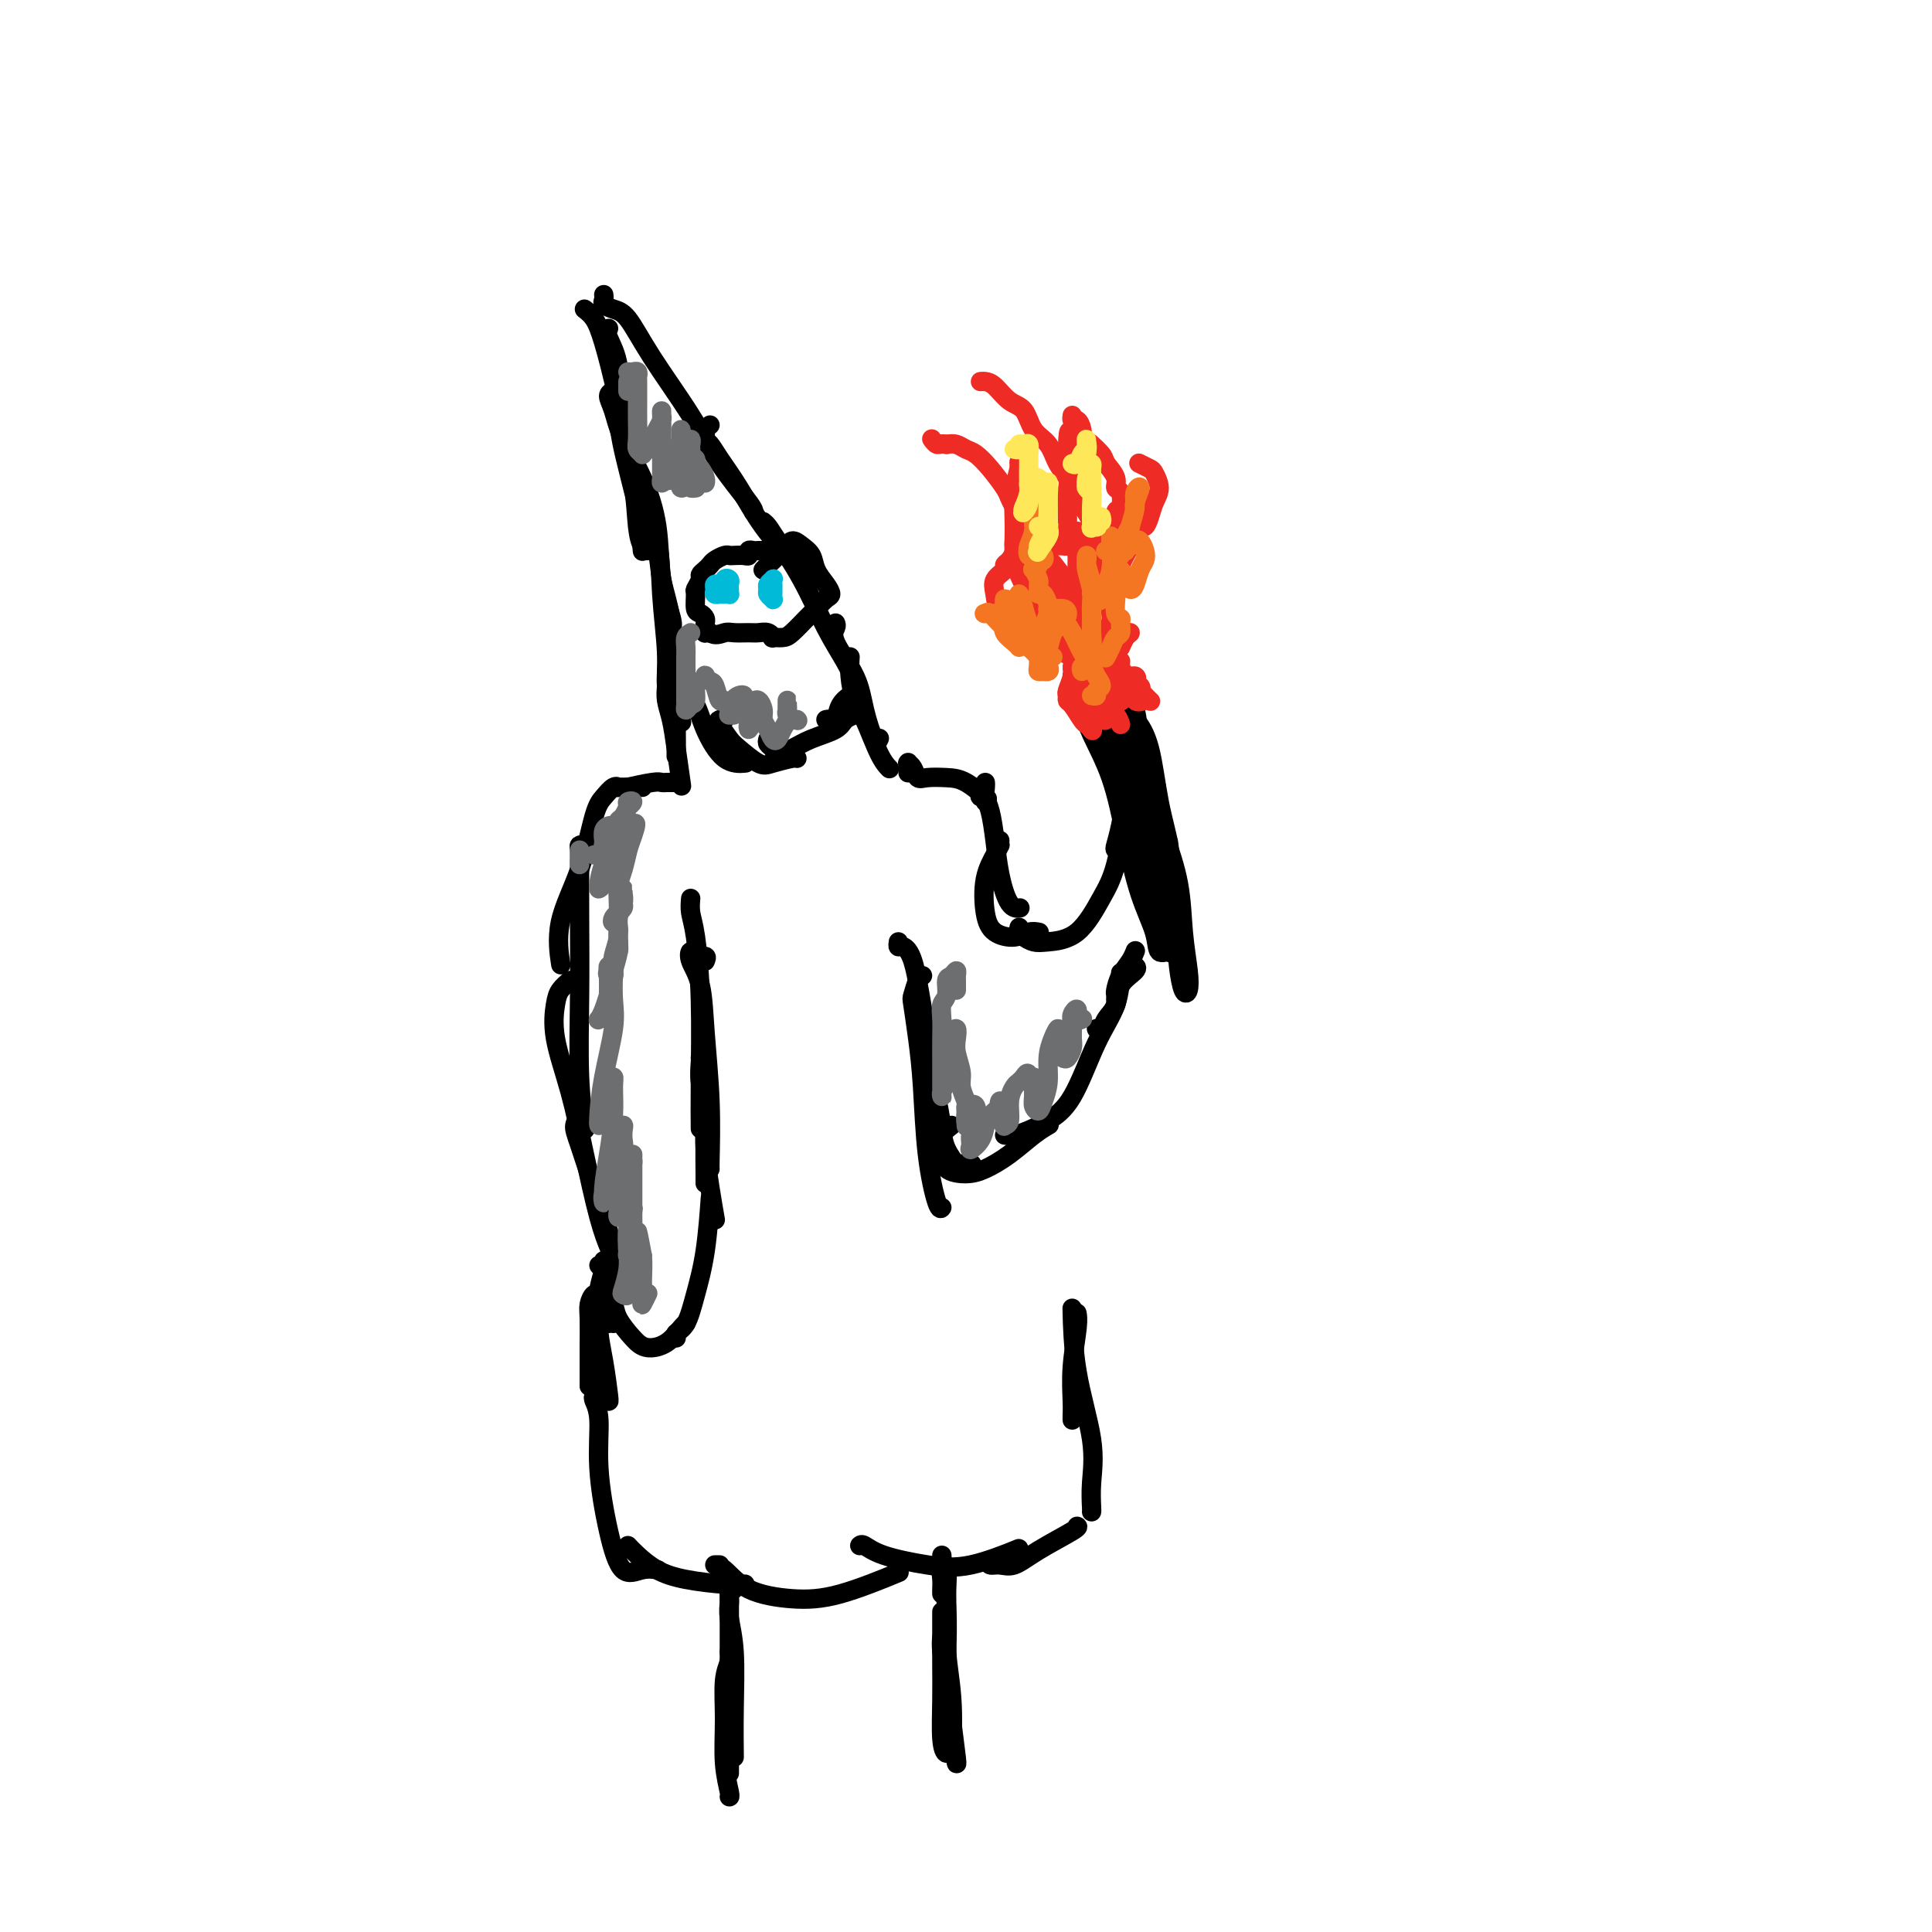 <svg viewBox='0 0 400 400' version='1.1' xmlns='http://www.w3.org/2000/svg' xmlns:xlink='http://www.w3.org/1999/xlink'><g fill='none' stroke='#000000' stroke-width='4' stroke-linecap='round' stroke-linejoin='round'><path d='M126,68c-0.238,0.397 -0.477,0.794 0,2c0.477,1.206 1.669,3.221 2,6c0.331,2.779 -0.200,6.322 0,10c0.200,3.678 1.131,7.490 2,11c0.869,3.510 1.677,6.717 2,8c0.323,1.283 0.162,0.641 0,0'/><path d='M121,64c0.687,0.533 1.374,1.065 2,2c0.626,0.935 1.190,2.271 2,5c0.810,2.729 1.867,6.850 3,12c1.133,5.150 2.342,11.327 3,16c0.658,4.673 0.764,7.840 1,10c0.236,2.160 0.602,3.312 1,4c0.398,0.688 0.828,0.911 1,1c0.172,0.089 0.086,0.045 0,0'/><path d='M128,81c0.077,0.016 0.154,0.031 0,0c-0.154,-0.031 -0.541,-0.109 -1,0c-0.459,0.109 -0.992,0.404 -1,1c-0.008,0.596 0.507,1.493 1,3c0.493,1.507 0.963,3.626 2,6c1.037,2.374 2.642,5.004 4,8c1.358,2.996 2.469,6.358 3,10c0.531,3.642 0.483,7.564 1,11c0.517,3.436 1.601,6.387 2,8c0.399,1.613 0.114,1.890 0,2c-0.114,0.110 -0.057,0.055 0,0'/><path d='M133,100c0.085,0.115 0.170,0.230 0,1c-0.170,0.770 -0.597,2.194 0,4c0.597,1.806 2.216,3.994 3,7c0.784,3.006 0.732,6.830 1,11c0.268,4.170 0.856,8.686 1,12c0.144,3.314 -0.157,5.424 0,7c0.157,1.576 0.773,2.617 1,3c0.227,0.383 0.065,0.110 0,0c-0.065,-0.110 -0.032,-0.055 0,0'/><path d='M133,114c0.015,0.115 0.030,0.229 0,0c-0.030,-0.229 -0.106,-0.803 0,-1c0.106,-0.197 0.395,-0.018 1,0c0.605,0.018 1.525,-0.124 2,1c0.475,1.124 0.506,3.514 1,6c0.494,2.486 1.452,5.068 2,9c0.548,3.932 0.686,9.212 1,13c0.314,3.788 0.804,6.082 1,7c0.196,0.918 0.098,0.459 0,0'/><path d='M125,61c0.043,0.335 0.086,0.670 0,1c-0.086,0.330 -0.303,0.654 0,1c0.303,0.346 1.124,0.714 2,1c0.876,0.286 1.808,0.490 3,2c1.192,1.510 2.645,4.328 5,8c2.355,3.672 5.612,8.199 8,12c2.388,3.801 3.908,6.874 6,10c2.092,3.126 4.755,6.303 6,8c1.245,1.697 1.070,1.913 1,2c-0.070,0.087 -0.035,0.043 0,0'/><path d='M147,88c-0.428,0.336 -0.856,0.671 -1,1c-0.144,0.329 -0.003,0.651 0,1c0.003,0.349 -0.133,0.727 0,1c0.133,0.273 0.535,0.443 1,1c0.465,0.557 0.994,1.502 2,3c1.006,1.498 2.491,3.551 4,6c1.509,2.449 3.044,5.296 5,8c1.956,2.704 4.334,5.267 6,7c1.666,1.733 2.619,2.638 3,3c0.381,0.362 0.191,0.181 0,0'/><path d='M158,108c0.315,0.257 0.630,0.515 1,1c0.370,0.485 0.797,1.199 2,3c1.203,1.801 3.184,4.690 5,8c1.816,3.310 3.466,7.042 5,10c1.534,2.958 2.951,5.143 4,7c1.049,1.857 1.728,3.388 2,4c0.272,0.612 0.136,0.306 0,0'/><path d='M173,129c0.109,0.251 0.218,0.503 0,1c-0.218,0.497 -0.762,1.240 0,3c0.762,1.760 2.831,4.538 4,7c1.169,2.462 1.437,4.608 2,7c0.563,2.392 1.421,5.029 2,6c0.579,0.971 0.880,0.278 1,0c0.120,-0.278 0.060,-0.139 0,0'/><path d='M176,136c-0.073,1.195 -0.145,2.391 0,4c0.145,1.609 0.509,3.633 1,5c0.491,1.367 1.111,2.078 2,4c0.889,1.922 2.047,5.056 3,7c0.953,1.944 1.701,2.698 2,3c0.299,0.302 0.150,0.151 0,0'/><path d='M138,139c0.002,0.465 0.003,0.930 0,1c-0.003,0.070 -0.012,-0.257 0,0c0.012,0.257 0.045,1.096 0,2c-0.045,0.904 -0.170,1.872 0,3c0.170,1.128 0.633,2.416 1,4c0.367,1.584 0.637,3.465 1,6c0.363,2.535 0.818,5.724 1,7c0.182,1.276 0.091,0.638 0,0'/><path d='M141,145c-0.423,1.077 -0.845,2.155 -1,3c-0.155,0.845 -0.042,1.458 0,3c0.042,1.542 0.012,4.012 0,5c-0.012,0.988 -0.006,0.494 0,0'/><path d='M159,115c-0.137,-0.423 -0.274,-0.845 0,-1c0.274,-0.155 0.961,-0.041 1,0c0.039,0.041 -0.568,0.010 -1,0c-0.432,-0.010 -0.690,0.001 -1,0c-0.310,-0.001 -0.674,-0.014 -1,0c-0.326,0.014 -0.616,0.056 -1,0c-0.384,-0.056 -0.863,-0.211 -1,0c-0.137,0.211 0.066,0.788 0,1c-0.066,0.212 -0.403,0.060 -1,0c-0.597,-0.060 -1.455,-0.027 -2,0c-0.545,0.027 -0.776,0.049 -1,0c-0.224,-0.049 -0.442,-0.167 -1,0c-0.558,0.167 -1.455,0.621 -2,1c-0.545,0.379 -0.738,0.683 -1,1c-0.262,0.317 -0.592,0.646 -1,1c-0.408,0.354 -0.895,0.732 -1,1c-0.105,0.268 0.171,0.425 0,1c-0.171,0.575 -0.788,1.569 -1,2c-0.212,0.431 -0.018,0.301 0,1c0.018,0.699 -0.139,2.229 0,3c0.139,0.771 0.573,0.785 1,1c0.427,0.215 0.846,0.632 1,1c0.154,0.368 0.044,0.687 0,1c-0.044,0.313 -0.022,0.620 0,1c0.022,0.380 0.044,0.833 0,1c-0.044,0.167 -0.156,0.048 0,0c0.156,-0.048 0.578,-0.024 1,0'/><path d='M147,131c1.064,0.773 2.225,0.206 3,0c0.775,-0.206 1.164,-0.051 2,0c0.836,0.051 2.117,-0.000 3,0c0.883,0.000 1.367,0.053 2,0c0.633,-0.053 1.414,-0.211 2,0c0.586,0.211 0.976,0.793 1,1c0.024,0.207 -0.317,0.039 0,0c0.317,-0.039 1.293,0.049 2,0c0.707,-0.049 1.146,-0.236 2,-1c0.854,-0.764 2.122,-2.105 3,-3c0.878,-0.895 1.367,-1.345 2,-2c0.633,-0.655 1.411,-1.516 2,-2c0.589,-0.484 0.989,-0.591 1,-1c0.011,-0.409 -0.367,-1.120 -1,-2c-0.633,-0.880 -1.519,-1.930 -2,-3c-0.481,-1.070 -0.556,-2.161 -1,-3c-0.444,-0.839 -1.257,-1.426 -2,-2c-0.743,-0.574 -1.414,-1.134 -2,-1c-0.586,0.134 -1.085,0.964 -2,2c-0.915,1.036 -2.246,2.279 -3,3c-0.754,0.721 -0.930,0.920 -1,1c-0.070,0.080 -0.035,0.040 0,0'/><path d='M140,162c-0.334,0.002 -0.668,0.004 -1,0c-0.332,-0.004 -0.661,-0.015 -1,0c-0.339,0.015 -0.689,0.056 -1,0c-0.311,-0.056 -0.584,-0.207 -2,0c-1.416,0.207 -3.976,0.774 -5,1c-1.024,0.226 -0.512,0.113 0,0'/><path d='M133,163c-0.323,0.000 -0.646,0.000 -1,0c-0.354,-0.000 -0.738,-0.002 -1,0c-0.262,0.002 -0.402,0.006 -1,0c-0.598,-0.006 -1.654,-0.023 -2,0c-0.346,0.023 0.019,0.088 0,0c-0.019,-0.088 -0.423,-0.327 -1,0c-0.577,0.327 -1.328,1.220 -2,2c-0.672,0.780 -1.266,1.447 -2,4c-0.734,2.553 -1.609,6.994 -3,11c-1.391,4.006 -3.298,7.579 -4,11c-0.702,3.421 -0.201,6.692 0,8c0.201,1.308 0.100,0.654 0,0'/><path d='M121,175c-0.422,-0.057 -0.845,-0.114 -1,0c-0.155,0.114 -0.043,0.399 0,1c0.043,0.601 0.015,1.518 0,4c-0.015,2.482 -0.018,6.530 0,11c0.018,4.470 0.056,9.363 0,15c-0.056,5.637 -0.207,12.018 0,17c0.207,4.982 0.774,8.566 1,10c0.226,1.434 0.113,0.717 0,0'/><path d='M118,203c-0.751,0.650 -1.503,1.300 -2,2c-0.497,0.700 -0.741,1.449 -1,3c-0.259,1.551 -0.535,3.905 0,7c0.535,3.095 1.881,6.932 3,11c1.119,4.068 2.011,8.369 3,13c0.989,4.631 2.074,9.593 3,13c0.926,3.407 1.693,5.259 2,6c0.307,0.741 0.153,0.370 0,0'/><path d='M120,230c0.125,0.259 0.249,0.519 0,1c-0.249,0.481 -0.872,1.185 -1,2c-0.128,0.815 0.239,1.743 1,4c0.761,2.257 1.917,5.845 3,9c1.083,3.155 2.095,5.877 3,9c0.905,3.123 1.705,6.649 2,9c0.295,2.351 0.084,3.529 0,4c-0.084,0.471 -0.042,0.236 0,0'/><path d='M188,160c-0.007,-0.849 -0.013,-1.698 0,-2c0.013,-0.302 0.046,-0.056 0,0c-0.046,0.056 -0.172,-0.076 0,0c0.172,0.076 0.642,0.361 1,1c0.358,0.639 0.604,1.632 1,2c0.396,0.368 0.940,0.110 2,0c1.060,-0.110 2.635,-0.071 4,0c1.365,0.071 2.521,0.173 4,1c1.479,0.827 3.280,2.379 4,3c0.720,0.621 0.360,0.310 0,0'/><path d='M203,164c-0.113,0.452 -0.226,0.905 0,1c0.226,0.095 0.792,-0.167 1,0c0.208,0.167 0.060,0.762 0,1c-0.060,0.238 -0.030,0.119 0,0'/><path d='M204,162c0.024,0.250 0.047,0.501 0,1c-0.047,0.499 -0.165,1.248 0,2c0.165,0.752 0.612,1.508 1,3c0.388,1.492 0.717,3.720 1,6c0.283,2.280 0.519,4.611 1,7c0.481,2.389 1.206,4.835 2,6c0.794,1.165 1.655,1.047 2,1c0.345,-0.047 0.172,-0.024 0,0'/><path d='M207,174c-0.015,0.456 -0.029,0.912 0,1c0.029,0.088 0.103,-0.191 0,0c-0.103,0.191 -0.383,0.851 -1,2c-0.617,1.149 -1.571,2.788 -2,5c-0.429,2.212 -0.332,4.999 0,7c0.332,2.001 0.898,3.216 2,4c1.102,0.784 2.739,1.138 4,1c1.261,-0.138 2.147,-0.768 3,-1c0.853,-0.232 1.672,-0.066 2,0c0.328,0.066 0.164,0.033 0,0'/><path d='M211,192c-0.066,0.339 -0.133,0.678 0,1c0.133,0.322 0.465,0.628 1,1c0.535,0.372 1.273,0.809 2,1c0.727,0.191 1.442,0.137 3,0c1.558,-0.137 3.959,-0.357 6,-2c2.041,-1.643 3.722,-4.708 5,-7c1.278,-2.292 2.152,-3.809 3,-7c0.848,-3.191 1.671,-8.054 2,-10c0.329,-1.946 0.165,-0.973 0,0'/><path d='M232,177c-0.400,-0.388 -0.801,-0.777 -1,-1c-0.199,-0.223 -0.197,-0.281 0,-1c0.197,-0.719 0.589,-2.100 1,-4c0.411,-1.900 0.841,-4.319 1,-6c0.159,-1.681 0.045,-2.623 0,-3c-0.045,-0.377 -0.023,-0.188 0,0'/><path d='M223,144c-0.000,-0.352 -0.001,-0.705 0,-1c0.001,-0.295 0.003,-0.534 0,-1c-0.003,-0.466 -0.011,-1.160 0,-1c0.011,0.160 0.040,1.174 0,2c-0.040,0.826 -0.149,1.464 0,2c0.149,0.536 0.556,0.969 1,2c0.444,1.031 0.925,2.659 2,5c1.075,2.341 2.745,5.395 4,9c1.255,3.605 2.095,7.760 3,12c0.905,4.240 1.877,8.565 3,12c1.123,3.435 2.399,5.981 3,8c0.601,2.019 0.528,3.512 1,4c0.472,0.488 1.489,-0.028 2,0c0.511,0.028 0.514,0.600 0,0c-0.514,-0.600 -1.547,-2.371 -2,-4c-0.453,-1.629 -0.327,-3.115 -1,-5c-0.673,-1.885 -2.145,-4.170 -3,-7c-0.855,-2.830 -1.093,-6.204 -2,-10c-0.907,-3.796 -2.482,-8.015 -4,-12c-1.518,-3.985 -2.979,-7.735 -4,-10c-1.021,-2.265 -1.603,-3.044 -2,-4c-0.397,-0.956 -0.609,-2.087 -1,-3c-0.391,-0.913 -0.962,-1.607 -1,-2c-0.038,-0.393 0.457,-0.484 1,0c0.543,0.484 1.135,1.542 2,3c0.865,1.458 2.002,3.316 3,6c0.998,2.684 1.857,6.196 3,10c1.143,3.804 2.572,7.902 4,12'/><path d='M235,171c2.669,6.170 3.343,7.095 4,9c0.657,1.905 1.299,4.789 2,7c0.701,2.211 1.463,3.749 2,5c0.537,1.251 0.850,2.216 1,3c0.150,0.784 0.136,1.388 0,1c-0.136,-0.388 -0.393,-1.766 -1,-3c-0.607,-1.234 -1.562,-2.323 -2,-4c-0.438,-1.677 -0.359,-3.942 -1,-6c-0.641,-2.058 -2.004,-3.910 -3,-6c-0.996,-2.090 -1.626,-4.418 -2,-6c-0.374,-1.582 -0.492,-2.417 -1,-3c-0.508,-0.583 -1.406,-0.914 -2,-2c-0.594,-1.086 -0.885,-2.929 -1,-5c-0.115,-2.071 -0.053,-4.371 0,-6c0.053,-1.629 0.096,-2.586 0,-3c-0.096,-0.414 -0.333,-0.283 0,1c0.333,1.283 1.234,3.720 2,6c0.766,2.280 1.395,4.404 2,7c0.605,2.596 1.184,5.663 2,9c0.816,3.337 1.868,6.946 3,10c1.132,3.054 2.343,5.555 3,8c0.657,2.445 0.761,4.833 1,7c0.239,2.167 0.613,4.114 1,5c0.387,0.886 0.789,0.710 1,0c0.211,-0.710 0.233,-1.956 0,-4c-0.233,-2.044 -0.720,-4.888 -1,-8c-0.280,-3.112 -0.353,-6.494 -1,-10c-0.647,-3.506 -1.866,-7.136 -3,-10c-1.134,-2.864 -2.181,-4.961 -3,-6c-0.819,-1.039 -1.409,-1.019 -2,-1'/><path d='M236,166c-1.467,-3.089 -1.133,-2.311 -1,-2c0.133,0.311 0.067,0.156 0,0'/><path d='M233,161c0.107,-0.060 0.214,-0.120 0,-1c-0.214,-0.880 -0.748,-2.580 -1,-4c-0.252,-1.420 -0.223,-2.562 0,-3c0.223,-0.438 0.640,-0.174 1,0c0.360,0.174 0.664,0.258 1,1c0.336,0.742 0.706,2.142 1,4c0.294,1.858 0.512,4.174 1,7c0.488,2.826 1.245,6.161 2,10c0.755,3.839 1.508,8.180 2,11c0.492,2.820 0.725,4.117 1,5c0.275,0.883 0.594,1.351 1,1c0.406,-0.351 0.899,-1.522 1,-2c0.101,-0.478 -0.190,-0.263 0,-1c0.190,-0.737 0.863,-2.427 1,-4c0.137,-1.573 -0.261,-3.031 -1,-5c-0.739,-1.969 -1.820,-4.450 -3,-8c-1.180,-3.550 -2.460,-8.170 -4,-13c-1.540,-4.830 -3.340,-9.869 -5,-13c-1.660,-3.131 -3.181,-4.352 -4,-5c-0.819,-0.648 -0.936,-0.721 -1,0c-0.064,0.721 -0.075,2.235 0,3c0.075,0.765 0.236,0.779 1,1c0.764,0.221 2.129,0.649 3,1c0.871,0.351 1.246,0.624 2,1c0.754,0.376 1.887,0.853 3,2c1.113,1.147 2.208,2.964 3,6c0.792,3.036 1.282,7.292 2,11c0.718,3.708 1.665,6.866 2,9c0.335,2.134 0.059,3.242 0,3c-0.059,-0.242 0.100,-1.834 0,-3c-0.100,-1.166 -0.457,-1.904 -1,-4c-0.543,-2.096 -1.271,-5.548 -2,-9'/><path d='M239,162c-1.278,-4.457 -2.972,-7.600 -4,-11c-1.028,-3.400 -1.389,-7.057 -2,-9c-0.611,-1.943 -1.473,-2.173 -1,-1c0.473,1.173 2.281,3.747 3,6c0.719,2.253 0.347,4.183 1,7c0.653,2.817 2.329,6.519 3,8c0.671,1.481 0.335,0.740 0,0'/></g>
<g fill='none' stroke='#EE2B24' stroke-width='4' stroke-linecap='round' stroke-linejoin='round'><path d='M232,150c-0.226,-0.653 -0.452,-1.306 -1,-2c-0.548,-0.694 -1.418,-1.427 -2,-2c-0.582,-0.573 -0.877,-0.984 -1,-1c-0.123,-0.016 -0.075,0.363 0,0c0.075,-0.363 0.178,-1.470 0,-2c-0.178,-0.530 -0.637,-0.485 -1,-1c-0.363,-0.515 -0.629,-1.591 -1,-2c-0.371,-0.409 -0.845,-0.151 -1,0c-0.155,0.151 0.011,0.196 0,1c-0.011,0.804 -0.199,2.367 0,3c0.199,0.633 0.785,0.336 1,1c0.215,0.664 0.057,2.289 0,3c-0.057,0.711 -0.015,0.508 0,1c0.015,0.492 0.002,1.678 0,2c-0.002,0.322 0.007,-0.219 0,-1c-0.007,-0.781 -0.030,-1.800 0,-3c0.030,-1.200 0.114,-2.580 0,-4c-0.114,-1.420 -0.427,-2.882 -1,-4c-0.573,-1.118 -1.407,-1.894 -2,-2c-0.593,-0.106 -0.944,0.459 -1,1c-0.056,0.541 0.183,1.060 0,2c-0.183,0.940 -0.788,2.301 -1,3c-0.212,0.699 -0.029,0.737 0,1c0.029,0.263 -0.094,0.753 0,1c0.094,0.247 0.407,0.252 1,1c0.593,0.748 1.467,2.240 2,3c0.533,0.760 0.724,0.789 1,1c0.276,0.211 0.638,0.606 1,1'/><path d='M226,151c0.652,0.985 -0.219,-0.554 -1,-2c-0.781,-1.446 -1.474,-2.800 -2,-4c-0.526,-1.200 -0.885,-2.246 -1,-3c-0.115,-0.754 0.014,-1.216 0,-1c-0.014,0.216 -0.173,1.109 0,2c0.173,0.891 0.676,1.779 1,2c0.324,0.221 0.469,-0.227 1,0c0.531,0.227 1.448,1.127 2,2c0.552,0.873 0.737,1.719 1,2c0.263,0.281 0.603,-0.002 1,0c0.397,0.002 0.852,0.289 1,0c0.148,-0.289 -0.013,-1.154 0,-2c0.013,-0.846 0.198,-1.673 0,-3c-0.198,-1.327 -0.778,-3.154 -1,-4c-0.222,-0.846 -0.085,-0.710 0,-1c0.085,-0.290 0.118,-1.006 0,-1c-0.118,0.006 -0.385,0.735 0,2c0.385,1.265 1.423,3.065 2,4c0.577,0.935 0.691,1.004 1,1c0.309,-0.004 0.811,-0.081 1,0c0.189,0.081 0.066,0.319 0,0c-0.066,-0.319 -0.075,-1.195 0,-2c0.075,-0.805 0.235,-1.537 0,-2c-0.235,-0.463 -0.863,-0.656 -1,-1c-0.137,-0.344 0.218,-0.838 0,-1c-0.218,-0.162 -1.009,0.009 -1,0c0.009,-0.009 0.817,-0.198 1,0c0.183,0.198 -0.258,0.784 0,1c0.258,0.216 1.217,0.062 2,0c0.783,-0.062 1.392,-0.031 2,0'/><path d='M235,140c0.717,0.333 0.011,0.665 0,1c-0.011,0.335 0.674,0.672 1,1c0.326,0.328 0.295,0.646 0,1c-0.295,0.354 -0.853,0.744 -1,1c-0.147,0.256 0.119,0.377 0,0c-0.119,-0.377 -0.622,-1.254 -1,-2c-0.378,-0.746 -0.630,-1.362 -1,-2c-0.370,-0.638 -0.857,-1.298 -1,-2c-0.143,-0.702 0.059,-1.446 0,-1c-0.059,0.446 -0.380,2.081 0,3c0.380,0.919 1.462,1.124 2,2c0.538,0.876 0.531,2.425 1,3c0.469,0.575 1.415,0.176 2,0c0.585,-0.176 0.808,-0.128 1,0c0.192,0.128 0.353,0.335 0,0c-0.353,-0.335 -1.218,-1.214 -2,-2c-0.782,-0.786 -1.480,-1.481 -2,-2c-0.520,-0.519 -0.863,-0.863 -1,-1c-0.137,-0.137 -0.069,-0.069 0,0'/><path d='M219,132c0.308,0.024 0.615,0.049 1,0c0.385,-0.049 0.847,-0.171 1,0c0.153,0.171 -0.003,0.636 0,1c0.003,0.364 0.164,0.628 0,1c-0.164,0.372 -0.655,0.851 -1,1c-0.345,0.149 -0.544,-0.031 -1,0c-0.456,0.031 -1.169,0.273 -2,0c-0.831,-0.273 -1.780,-1.060 -3,-2c-1.220,-0.940 -2.711,-2.034 -4,-3c-1.289,-0.966 -2.374,-1.803 -3,-3c-0.626,-1.197 -0.792,-2.754 -1,-4c-0.208,-1.246 -0.458,-2.183 0,-3c0.458,-0.817 1.624,-1.516 2,-2c0.376,-0.484 -0.039,-0.752 0,-1c0.039,-0.248 0.533,-0.475 1,-1c0.467,-0.525 0.907,-1.348 1,-2c0.093,-0.652 -0.160,-1.134 0,-2c0.160,-0.866 0.735,-2.117 1,-3c0.265,-0.883 0.220,-1.398 0,-2c-0.220,-0.602 -0.615,-1.293 -1,-2c-0.385,-0.707 -0.760,-1.432 -1,-2c-0.240,-0.568 -0.343,-0.979 -1,-2c-0.657,-1.021 -1.867,-2.652 -3,-4c-1.133,-1.348 -2.190,-2.413 -3,-3c-0.810,-0.587 -1.372,-0.697 -2,-1c-0.628,-0.303 -1.322,-0.801 -2,-1c-0.678,-0.199 -1.339,-0.100 -2,0'/><path d='M196,92c-1.321,-0.250 -1.625,0.125 -2,0c-0.375,-0.125 -0.821,-0.750 -1,-1c-0.179,-0.250 -0.089,-0.125 0,0'/><path d='M226,128c0.089,0.321 0.177,0.643 0,1c-0.177,0.357 -0.621,0.751 -1,1c-0.379,0.249 -0.693,0.355 -1,0c-0.307,-0.355 -0.609,-1.171 -1,-2c-0.391,-0.829 -0.873,-1.672 -2,-3c-1.127,-1.328 -2.899,-3.140 -4,-5c-1.101,-1.860 -1.532,-3.766 -2,-5c-0.468,-1.234 -0.974,-1.795 -1,-2c-0.026,-0.205 0.428,-0.054 1,0c0.572,0.054 1.264,0.012 2,0c0.736,-0.012 1.518,0.005 2,0c0.482,-0.005 0.665,-0.033 1,0c0.335,0.033 0.821,0.126 1,0c0.179,-0.126 0.050,-0.470 0,-1c-0.050,-0.530 -0.020,-1.246 0,-2c0.020,-0.754 0.029,-1.546 0,-3c-0.029,-1.454 -0.095,-3.570 0,-5c0.095,-1.430 0.350,-2.173 0,-3c-0.350,-0.827 -1.304,-1.739 -2,-3c-0.696,-1.261 -1.135,-2.870 -2,-4c-0.865,-1.130 -2.158,-1.781 -3,-3c-0.842,-1.219 -1.235,-3.006 -2,-4c-0.765,-0.994 -1.904,-1.194 -3,-2c-1.096,-0.806 -2.149,-2.216 -3,-3c-0.851,-0.784 -1.498,-0.942 -2,-1c-0.502,-0.058 -0.858,-0.017 -1,0c-0.142,0.017 -0.071,0.008 0,0'/><path d='M214,109c-0.196,0.159 -0.392,0.319 -1,0c-0.608,-0.319 -1.627,-1.115 -2,-2c-0.373,-0.885 -0.099,-1.859 0,-3c0.099,-1.141 0.023,-2.450 0,-4c-0.023,-1.550 0.008,-3.340 0,-4c-0.008,-0.660 -0.055,-0.190 0,0c0.055,0.190 0.214,0.098 0,1c-0.214,0.902 -0.799,2.796 -1,5c-0.201,2.204 -0.016,4.716 0,7c0.016,2.284 -0.135,4.338 0,6c0.135,1.662 0.556,2.931 1,4c0.444,1.069 0.910,1.937 1,2c0.090,0.063 -0.198,-0.680 0,-1c0.198,-0.320 0.880,-0.217 1,0c0.120,0.217 -0.322,0.549 0,1c0.322,0.451 1.407,1.022 2,1c0.593,-0.022 0.692,-0.635 1,-1c0.308,-0.365 0.825,-0.481 1,-1c0.175,-0.519 0.008,-1.442 0,-2c-0.008,-0.558 0.142,-0.751 0,-1c-0.142,-0.249 -0.575,-0.554 -1,-1c-0.425,-0.446 -0.843,-1.034 -1,-1c-0.157,0.034 -0.054,0.691 0,2c0.054,1.309 0.060,3.272 0,5c-0.060,1.728 -0.185,3.223 0,5c0.185,1.777 0.678,3.837 1,5c0.322,1.163 0.471,1.428 1,1c0.529,-0.428 1.437,-1.551 2,-3c0.563,-1.449 0.782,-3.225 1,-5'/><path d='M220,125c0.946,-1.839 1.311,-2.935 1,-4c-0.311,-1.065 -1.298,-2.097 -2,-3c-0.702,-0.903 -1.118,-1.675 -2,-2c-0.882,-0.325 -2.230,-0.202 -3,0c-0.770,0.202 -0.963,0.483 -1,1c-0.037,0.517 0.083,1.270 0,2c-0.083,0.730 -0.367,1.436 0,2c0.367,0.564 1.386,0.987 2,2c0.614,1.013 0.824,2.617 1,4c0.176,1.383 0.320,2.547 1,4c0.680,1.453 1.897,3.197 3,4c1.103,0.803 2.092,0.667 3,0c0.908,-0.667 1.733,-1.863 2,-3c0.267,-1.137 -0.025,-2.214 0,-3c0.025,-0.786 0.368,-1.281 0,-2c-0.368,-0.719 -1.447,-1.662 -2,-2c-0.553,-0.338 -0.580,-0.070 -1,0c-0.420,0.070 -1.234,-0.057 -2,0c-0.766,0.057 -1.484,0.298 -2,0c-0.516,-0.298 -0.829,-1.135 -1,-1c-0.171,0.135 -0.201,1.241 0,2c0.201,0.759 0.632,1.170 1,2c0.368,0.830 0.673,2.079 1,3c0.327,0.921 0.675,1.515 1,2c0.325,0.485 0.626,0.861 1,1c0.374,0.139 0.821,0.040 1,0c0.179,-0.040 0.089,-0.020 0,0'/><path d='M232,131c0.020,0.680 0.041,1.359 0,2c-0.041,0.641 -0.143,1.243 0,1c0.143,-0.243 0.531,-1.333 1,-2c0.469,-0.667 1.020,-0.913 1,-1c-0.020,-0.087 -0.610,-0.015 -1,0c-0.390,0.015 -0.581,-0.025 -1,0c-0.419,0.025 -1.065,0.116 -2,0c-0.935,-0.116 -2.158,-0.439 -3,-1c-0.842,-0.561 -1.305,-1.362 -2,-2c-0.695,-0.638 -1.624,-1.115 -2,-2c-0.376,-0.885 -0.199,-2.178 0,-3c0.199,-0.822 0.421,-1.172 1,-2c0.579,-0.828 1.514,-2.134 2,-3c0.486,-0.866 0.522,-1.293 1,-2c0.478,-0.707 1.396,-1.695 2,-2c0.604,-0.305 0.893,0.072 1,0c0.107,-0.072 0.033,-0.595 0,-1c-0.033,-0.405 -0.024,-0.694 0,-1c0.024,-0.306 0.062,-0.629 0,-1c-0.062,-0.371 -0.226,-0.790 0,-1c0.226,-0.210 0.841,-0.213 1,-1c0.159,-0.787 -0.138,-2.360 0,-3c0.138,-0.640 0.711,-0.348 1,-1c0.289,-0.652 0.294,-2.247 0,-3c-0.294,-0.753 -0.887,-0.664 -1,-1c-0.113,-0.336 0.253,-1.096 0,-2c-0.253,-0.904 -1.127,-1.952 -2,-3'/><path d='M229,96c-0.581,-1.270 -0.534,-1.445 -1,-2c-0.466,-0.555 -1.445,-1.489 -2,-2c-0.555,-0.511 -0.687,-0.600 -1,0c-0.313,0.600 -0.805,1.889 -1,2c-0.195,0.111 -0.091,-0.955 0,-2c0.091,-1.045 0.168,-2.070 0,-3c-0.168,-0.930 -0.581,-1.765 -1,-2c-0.419,-0.235 -0.844,0.129 -1,0c-0.156,-0.129 -0.045,-0.751 0,-1c0.045,-0.249 0.022,-0.124 0,0'/><path d='M227,131c-0.424,0.345 -0.849,0.689 -1,1c-0.151,0.311 -0.029,0.587 0,1c0.029,0.413 -0.034,0.961 0,1c0.034,0.039 0.167,-0.432 0,-1c-0.167,-0.568 -0.633,-1.233 -1,-2c-0.367,-0.767 -0.634,-1.638 -1,-3c-0.366,-1.362 -0.830,-3.217 -1,-5c-0.170,-1.783 -0.045,-3.494 0,-5c0.045,-1.506 0.011,-2.808 0,-4c-0.011,-1.192 -0.000,-2.273 0,-3c0.000,-0.727 -0.011,-1.098 0,-1c0.011,0.098 0.045,0.667 0,1c-0.045,0.333 -0.169,0.431 0,1c0.169,0.569 0.633,1.611 1,2c0.367,0.389 0.639,0.126 1,0c0.361,-0.126 0.812,-0.115 1,0c0.188,0.115 0.111,0.335 0,0c-0.111,-0.335 -0.258,-1.225 0,-2c0.258,-0.775 0.920,-1.434 1,-2c0.080,-0.566 -0.423,-1.040 -1,-2c-0.577,-0.960 -1.227,-2.407 -2,-3c-0.773,-0.593 -1.669,-0.333 -2,-1c-0.331,-0.667 -0.098,-2.261 0,-3c0.098,-0.739 0.062,-0.622 0,-1c-0.062,-0.378 -0.149,-1.250 0,-2c0.149,-0.750 0.535,-1.376 1,-2c0.465,-0.624 1.010,-1.245 1,-2c-0.010,-0.755 -0.574,-1.644 -1,-2c-0.426,-0.356 -0.713,-0.178 -1,0'/><path d='M222,92c-0.844,-6.089 -0.956,-0.311 -1,2c-0.044,2.311 -0.022,1.156 0,0'/><path d='M230,132c-0.451,0.314 -0.903,0.628 -1,1c-0.097,0.372 0.160,0.801 0,1c-0.160,0.199 -0.736,0.167 -1,0c-0.264,-0.167 -0.215,-0.471 0,-1c0.215,-0.529 0.597,-1.285 1,-2c0.403,-0.715 0.828,-1.391 1,-2c0.172,-0.609 0.090,-1.151 0,-2c-0.090,-0.849 -0.189,-2.005 0,-3c0.189,-0.995 0.666,-1.831 1,-3c0.334,-1.169 0.523,-2.672 1,-4c0.477,-1.328 1.241,-2.480 2,-4c0.759,-1.520 1.515,-3.407 2,-4c0.485,-0.593 0.701,0.107 1,0c0.299,-0.107 0.681,-1.023 1,-2c0.319,-0.977 0.576,-2.017 1,-3c0.424,-0.983 1.017,-1.910 1,-3c-0.017,-1.090 -0.644,-2.344 -1,-3c-0.356,-0.656 -0.442,-0.715 -1,-1c-0.558,-0.285 -1.588,-0.796 -2,-1c-0.412,-0.204 -0.206,-0.102 0,0'/></g>
<g fill='none' stroke='#F47623' stroke-width='4' stroke-linecap='round' stroke-linejoin='round'><path d='M226,144c0.460,0.096 0.920,0.192 1,0c0.080,-0.192 -0.219,-0.673 0,-1c0.219,-0.327 0.958,-0.502 1,-1c0.042,-0.498 -0.611,-1.321 -1,-2c-0.389,-0.679 -0.515,-1.216 -1,-2c-0.485,-0.784 -1.330,-1.816 -2,-3c-0.670,-1.184 -1.164,-2.519 -2,-4c-0.836,-1.481 -2.015,-3.109 -3,-4c-0.985,-0.891 -1.777,-1.045 -2,-1c-0.223,0.045 0.124,0.290 0,1c-0.124,0.710 -0.721,1.887 -1,3c-0.279,1.113 -0.242,2.162 0,3c0.242,0.838 0.690,1.464 1,1c0.310,-0.464 0.483,-2.019 1,-3c0.517,-0.981 1.379,-1.389 2,-2c0.621,-0.611 1.001,-1.425 1,-2c-0.001,-0.575 -0.382,-0.910 -1,-1c-0.618,-0.090 -1.472,0.064 -2,0c-0.528,-0.064 -0.730,-0.346 -1,-1c-0.270,-0.654 -0.607,-1.679 -1,-2c-0.393,-0.321 -0.841,0.064 -1,0c-0.159,-0.064 -0.029,-0.577 0,-1c0.029,-0.423 -0.042,-0.757 0,-1c0.042,-0.243 0.197,-0.395 0,-1c-0.197,-0.605 -0.745,-1.663 -1,-2c-0.255,-0.337 -0.216,0.047 0,0c0.216,-0.047 0.608,-0.523 1,-1'/><path d='M215,117c0.214,-1.094 0.747,-0.828 1,-1c0.253,-0.172 0.224,-0.784 0,-1c-0.224,-0.216 -0.645,-0.038 -1,0c-0.355,0.038 -0.646,-0.063 -1,0c-0.354,0.063 -0.771,0.290 -1,0c-0.229,-0.290 -0.271,-1.097 0,-2c0.271,-0.903 0.856,-1.902 1,-3c0.144,-1.098 -0.154,-2.296 0,-3c0.154,-0.704 0.758,-0.916 1,-1c0.242,-0.084 0.121,-0.042 0,0'/><path d='M224,139c-0.121,-0.329 -0.243,-0.657 0,-1c0.243,-0.343 0.850,-0.700 1,-1c0.150,-0.300 -0.156,-0.544 0,-1c0.156,-0.456 0.775,-1.125 1,-2c0.225,-0.875 0.057,-1.956 0,-3c-0.057,-1.044 -0.001,-2.050 0,-3c0.001,-0.950 -0.052,-1.846 0,-3c0.052,-1.154 0.209,-2.568 0,-4c-0.209,-1.432 -0.784,-2.881 -1,-4c-0.216,-1.119 -0.073,-1.908 0,-2c0.073,-0.092 0.075,0.514 0,1c-0.075,0.486 -0.227,0.851 0,2c0.227,1.149 0.834,3.083 1,4c0.166,0.917 -0.110,0.817 0,1c0.110,0.183 0.605,0.651 1,1c0.395,0.349 0.690,0.581 1,0c0.310,-0.581 0.633,-1.974 1,-3c0.367,-1.026 0.777,-1.686 1,-3c0.223,-1.314 0.260,-3.283 0,-4c-0.260,-0.717 -0.816,-0.181 -1,0c-0.184,0.181 0.003,0.006 0,0c-0.003,-0.006 -0.197,0.156 0,0c0.197,-0.156 0.785,-0.629 1,-1c0.215,-0.371 0.058,-0.638 0,-1c-0.058,-0.362 -0.017,-0.818 0,-1c0.017,-0.182 0.008,-0.091 0,0'/><path d='M211,134c-0.196,-0.244 -0.392,-0.489 -1,-1c-0.608,-0.511 -1.627,-1.289 -2,-2c-0.373,-0.711 -0.100,-1.354 0,-2c0.100,-0.646 0.026,-1.296 0,-2c-0.026,-0.704 -0.005,-1.464 0,-2c0.005,-0.536 -0.007,-0.849 0,-1c0.007,-0.151 0.033,-0.139 0,0c-0.033,0.139 -0.125,0.404 0,1c0.125,0.596 0.468,1.523 1,2c0.532,0.477 1.255,0.504 2,1c0.745,0.496 1.513,1.462 2,2c0.487,0.538 0.692,0.650 1,1c0.308,0.350 0.720,0.940 1,1c0.280,0.060 0.428,-0.411 0,-1c-0.428,-0.589 -1.432,-1.298 -2,-2c-0.568,-0.702 -0.700,-1.398 -1,-2c-0.300,-0.602 -0.769,-1.109 -1,-2c-0.231,-0.891 -0.226,-2.166 0,-2c0.226,0.166 0.672,1.771 1,3c0.328,1.229 0.536,2.081 1,3c0.464,0.919 1.182,1.907 2,3c0.818,1.093 1.735,2.293 2,3c0.265,0.707 -0.121,0.921 0,1c0.121,0.079 0.749,0.023 1,0c0.251,-0.023 0.126,-0.011 0,0'/><path d='M217,134c-0.310,0.295 -0.620,0.591 -1,1c-0.380,0.409 -0.831,0.933 -1,1c-0.169,0.067 -0.056,-0.321 0,0c0.056,0.321 0.055,1.352 0,2c-0.055,0.648 -0.165,0.913 0,1c0.165,0.087 0.605,-0.006 1,0c0.395,0.006 0.745,0.109 1,0c0.255,-0.109 0.416,-0.429 0,-1c-0.416,-0.571 -1.407,-1.393 -2,-2c-0.593,-0.607 -0.787,-1.000 -2,-2c-1.213,-1.000 -3.444,-2.607 -5,-4c-1.556,-1.393 -2.438,-2.572 -3,-3c-0.562,-0.428 -0.803,-0.105 -1,0c-0.197,0.105 -0.350,-0.009 0,0c0.350,0.009 1.204,0.141 2,0c0.796,-0.141 1.534,-0.556 2,-1c0.466,-0.444 0.661,-0.917 1,-1c0.339,-0.083 0.823,0.225 1,0c0.177,-0.225 0.048,-0.984 0,-1c-0.048,-0.016 -0.014,0.710 0,1c0.014,0.290 0.007,0.145 0,0'/><path d='M229,136c-0.091,0.170 -0.182,0.340 0,0c0.182,-0.340 0.638,-1.191 1,-2c0.362,-0.809 0.629,-1.577 1,-2c0.371,-0.423 0.846,-0.502 1,-1c0.154,-0.498 -0.011,-1.417 0,-2c0.011,-0.583 0.199,-0.832 0,-1c-0.199,-0.168 -0.786,-0.255 -1,-1c-0.214,-0.745 -0.055,-2.149 0,-3c0.055,-0.851 0.005,-1.149 0,-2c-0.005,-0.851 0.036,-2.253 0,-3c-0.036,-0.747 -0.150,-0.837 0,-1c0.150,-0.163 0.565,-0.399 1,0c0.435,0.399 0.890,1.432 1,2c0.110,0.568 -0.125,0.672 0,1c0.125,0.328 0.609,0.881 1,1c0.391,0.119 0.690,-0.196 1,-1c0.310,-0.804 0.630,-2.097 1,-3c0.370,-0.903 0.790,-1.416 1,-2c0.210,-0.584 0.210,-1.239 0,-2c-0.210,-0.761 -0.630,-1.629 -1,-2c-0.370,-0.371 -0.692,-0.244 -1,0c-0.308,0.244 -0.604,0.605 -1,1c-0.396,0.395 -0.891,0.823 -1,1c-0.109,0.177 0.170,0.105 0,0c-0.170,-0.105 -0.789,-0.241 -1,0c-0.211,0.241 -0.015,0.858 0,1c0.015,0.142 -0.150,-0.193 0,-1c0.150,-0.807 0.614,-2.088 1,-3c0.386,-0.912 0.693,-1.456 1,-2'/><path d='M234,109c0.402,-1.526 0.906,-2.840 1,-4c0.094,-1.160 -0.224,-2.167 0,-3c0.224,-0.833 0.988,-1.491 1,-1c0.012,0.491 -0.727,2.132 -1,3c-0.273,0.868 -0.078,0.962 0,1c0.078,0.038 0.039,0.019 0,0'/></g>
<g fill='none' stroke='#FEE859' stroke-width='4' stroke-linecap='round' stroke-linejoin='round'><path d='M215,109c0.315,-0.012 0.631,-0.025 1,0c0.369,0.025 0.793,0.087 1,0c0.207,-0.087 0.197,-0.322 0,0c-0.197,0.322 -0.581,1.201 -1,2c-0.419,0.799 -0.872,1.520 -1,2c-0.128,0.480 0.071,0.721 0,1c-0.071,0.279 -0.411,0.598 0,0c0.411,-0.598 1.574,-2.111 2,-3c0.426,-0.889 0.114,-1.154 0,-2c-0.114,-0.846 -0.031,-2.272 0,-3c0.031,-0.728 0.008,-0.759 0,-1c-0.008,-0.241 -0.002,-0.693 0,-1c0.002,-0.307 0.001,-0.471 0,-1c-0.001,-0.529 -0.000,-1.425 0,-2c0.000,-0.575 -0.000,-0.829 0,-1c0.000,-0.171 0.001,-0.259 0,0c-0.001,0.259 -0.003,0.865 0,1c0.003,0.135 0.012,-0.202 0,0c-0.012,0.202 -0.044,0.943 0,1c0.044,0.057 0.166,-0.571 0,-1c-0.166,-0.429 -0.618,-0.660 -1,-1c-0.382,-0.340 -0.695,-0.788 -1,-1c-0.305,-0.212 -0.604,-0.190 -1,0c-0.396,0.190 -0.890,0.546 -1,1c-0.110,0.454 0.163,1.007 0,2c-0.163,0.993 -0.761,2.427 -1,3c-0.239,0.573 -0.120,0.287 0,0'/><path d='M212,105c-0.370,1.227 -0.296,1.294 0,1c0.296,-0.294 0.812,-0.948 1,-2c0.188,-1.052 0.048,-2.502 0,-4c-0.048,-1.498 -0.003,-3.043 0,-4c0.003,-0.957 -0.037,-1.324 0,-2c0.037,-0.676 0.150,-1.659 0,-2c-0.150,-0.341 -0.562,-0.039 -1,0c-0.438,0.039 -0.901,-0.185 -1,0c-0.099,0.185 0.166,0.781 0,1c-0.166,0.219 -0.762,0.063 -1,0c-0.238,-0.063 -0.119,-0.031 0,0'/><path d='M228,107c0.111,0.452 0.222,0.905 0,1c-0.222,0.095 -0.777,-0.167 -1,0c-0.223,0.167 -0.112,0.765 0,1c0.112,0.235 0.227,0.108 0,0c-0.227,-0.108 -0.797,-0.199 -1,0c-0.203,0.199 -0.040,0.686 0,0c0.040,-0.686 -0.041,-2.545 0,-4c0.041,-1.455 0.206,-2.505 0,-3c-0.206,-0.495 -0.784,-0.434 -1,-1c-0.216,-0.566 -0.072,-1.758 0,-2c0.072,-0.242 0.072,0.465 0,1c-0.072,0.535 -0.216,0.897 0,1c0.216,0.103 0.791,-0.053 1,0c0.209,0.053 0.053,0.316 0,0c-0.053,-0.316 -0.003,-1.209 0,-2c0.003,-0.791 -0.040,-1.480 0,-2c0.040,-0.520 0.164,-0.872 0,-1c-0.164,-0.128 -0.615,-0.033 -1,0c-0.385,0.033 -0.703,0.002 -1,0c-0.297,-0.002 -0.573,0.025 -1,0c-0.427,-0.025 -1.004,-0.101 -1,0c0.004,0.101 0.589,0.377 1,0c0.411,-0.377 0.649,-1.409 1,-2c0.351,-0.591 0.815,-0.740 1,-1c0.185,-0.260 0.093,-0.630 0,-1'/><path d='M225,92c-0.156,-2.422 -0.044,0.022 0,1c0.044,0.978 0.022,0.489 0,0'/></g>
<g fill='none' stroke='#000000' stroke-width='4' stroke-linecap='round' stroke-linejoin='round'><path d='M186,195c-0.065,0.457 -0.129,0.914 0,1c0.129,0.086 0.452,-0.200 1,0c0.548,0.200 1.323,0.884 2,3c0.677,2.116 1.257,5.663 2,10c0.743,4.337 1.649,9.463 2,14c0.351,4.537 0.146,8.484 0,11c-0.146,2.516 -0.231,3.600 0,4c0.231,0.400 0.780,0.114 1,0c0.220,-0.114 0.110,-0.057 0,0'/><path d='M191,202c-0.316,0.102 -0.631,0.204 -1,1c-0.369,0.796 -0.790,2.287 -1,3c-0.210,0.713 -0.207,0.647 0,2c0.207,1.353 0.620,4.124 1,7c0.380,2.876 0.729,5.856 1,10c0.271,4.144 0.464,9.451 1,14c0.536,4.549 1.413,8.340 2,10c0.587,1.660 0.882,1.189 1,1c0.118,-0.189 0.059,-0.094 0,0'/><path d='M143,186c-0.083,0.977 -0.166,1.955 0,3c0.166,1.045 0.580,2.159 1,5c0.420,2.841 0.844,7.411 1,13c0.156,5.589 0.042,12.197 0,17c-0.042,4.803 -0.012,7.801 0,9c0.012,1.199 0.006,0.600 0,0'/><path d='M146,199c0.200,-0.462 0.400,-0.925 0,-1c-0.400,-0.075 -1.401,0.237 -2,0c-0.599,-0.237 -0.798,-1.025 -1,-1c-0.202,0.025 -0.408,0.862 0,2c0.408,1.138 1.430,2.578 2,5c0.570,2.422 0.689,5.826 1,10c0.311,4.174 0.815,9.119 1,14c0.185,4.881 0.050,9.699 0,12c-0.050,2.301 -0.014,2.086 0,2c0.014,-0.086 0.007,-0.043 0,0'/><path d='M145,219c0.030,0.040 0.061,0.080 0,1c-0.061,0.920 -0.212,2.719 0,4c0.212,1.281 0.789,2.042 1,4c0.211,1.958 0.057,5.112 0,8c-0.057,2.888 -0.015,5.508 0,7c0.015,1.492 0.004,1.855 0,2c-0.004,0.145 -0.002,0.073 0,0'/><path d='M146,226c0.002,0.147 0.003,0.295 0,1c-0.003,0.705 -0.011,1.969 0,3c0.011,1.031 0.042,1.829 0,3c-0.042,1.171 -0.156,2.716 0,5c0.156,2.284 0.580,5.307 1,8c0.420,2.693 0.834,5.055 1,6c0.166,0.945 0.083,0.472 0,0'/><path d='M123,289c-0.125,0.185 -0.250,0.370 0,1c0.250,0.630 0.874,1.706 1,4c0.126,2.294 -0.246,5.806 0,10c0.246,4.194 1.110,9.071 2,13c0.890,3.929 1.806,6.909 3,8c1.194,1.091 2.668,0.294 4,0c1.332,-0.294 2.524,-0.084 3,0c0.476,0.084 0.238,0.042 0,0'/><path d='M130,320c0.518,0.558 1.036,1.116 2,2c0.964,0.884 2.374,2.093 4,3c1.626,0.907 3.467,1.511 6,2c2.533,0.489 5.759,0.862 8,1c2.241,0.138 3.497,0.039 4,0c0.503,-0.039 0.251,-0.020 0,0'/><path d='M149,324c-0.555,-0.008 -1.110,-0.016 -1,0c0.110,0.016 0.886,0.056 2,1c1.114,0.944 2.566,2.792 5,4c2.434,1.208 5.848,1.778 9,2c3.152,0.222 6.041,0.098 10,-1c3.959,-1.098 8.988,-3.171 11,-4c2.012,-0.829 1.006,-0.415 0,0'/><path d='M178,320c0.189,-0.172 0.378,-0.344 1,0c0.622,0.344 1.678,1.206 4,2c2.322,0.794 5.911,1.522 9,2c3.089,0.478 5.678,0.706 9,0c3.322,-0.706 7.378,-2.344 9,-3c1.622,-0.656 0.811,-0.328 0,0'/><path d='M205,323c-0.161,0.439 -0.323,0.878 0,1c0.323,0.122 1.130,-0.072 2,0c0.870,0.072 1.802,0.412 3,0c1.198,-0.412 2.661,-1.574 5,-3c2.339,-1.426 5.553,-3.115 7,-4c1.447,-0.885 1.128,-0.967 1,-1c-0.128,-0.033 -0.064,-0.016 0,0'/><path d='M226,313c0.022,-0.041 0.044,-0.083 0,-1c-0.044,-0.917 -0.156,-2.710 0,-5c0.156,-2.290 0.578,-5.078 0,-9c-0.578,-3.922 -2.156,-8.979 -3,-14c-0.844,-5.021 -0.956,-10.006 -1,-12c-0.044,-1.994 -0.022,-0.997 0,0'/><path d='M222,294c-0.008,-0.237 -0.016,-0.474 0,-1c0.016,-0.526 0.057,-1.343 0,-3c-0.057,-1.657 -0.211,-4.156 0,-7c0.211,-2.844 0.788,-6.035 1,-8c0.212,-1.965 0.061,-2.704 0,-3c-0.061,-0.296 -0.030,-0.148 0,0'/><path d='M125,262c-0.535,-0.038 -1.071,-0.076 -1,0c0.071,0.076 0.747,0.268 1,0c0.253,-0.268 0.082,-0.994 0,-1c-0.082,-0.006 -0.074,0.708 0,1c0.074,0.292 0.214,0.163 0,1c-0.214,0.837 -0.783,2.641 -1,4c-0.217,1.359 -0.083,2.273 0,3c0.083,0.727 0.113,1.267 0,2c-0.113,0.733 -0.371,1.660 0,2c0.371,0.340 1.369,0.091 2,0c0.631,-0.091 0.895,-0.026 1,0c0.105,0.026 0.053,0.013 0,0'/><path d='M127,268c-0.525,-0.163 -1.051,-0.327 -1,0c0.051,0.327 0.677,1.144 1,2c0.323,0.856 0.342,1.750 1,3c0.658,1.250 1.956,2.857 3,4c1.044,1.143 1.835,1.823 3,2c1.165,0.177 2.704,-0.148 4,-1c1.296,-0.852 2.349,-2.229 3,-3c0.651,-0.771 0.900,-0.934 1,-1c0.100,-0.066 0.050,-0.033 0,0'/><path d='M140,277c-0.180,-0.326 -0.360,-0.653 0,-1c0.360,-0.347 1.259,-0.715 2,-2c0.741,-1.285 1.322,-3.489 2,-6c0.678,-2.511 1.452,-5.330 2,-9c0.548,-3.670 0.871,-8.191 1,-10c0.129,-1.809 0.065,-0.904 0,0'/><path d='M123,272c-0.113,-0.331 -0.226,-0.663 0,-1c0.226,-0.337 0.790,-0.680 1,-1c0.210,-0.320 0.067,-0.616 0,-1c-0.067,-0.384 -0.056,-0.856 0,-1c0.056,-0.144 0.159,0.042 0,0c-0.159,-0.042 -0.578,-0.310 -1,0c-0.422,0.310 -0.845,1.197 -1,2c-0.155,0.803 -0.042,1.522 0,3c0.042,1.478 0.011,3.716 0,6c-0.011,2.284 -0.003,4.615 0,6c0.003,1.385 0.001,1.824 0,2c-0.001,0.176 -0.000,0.088 0,0'/><path d='M124,271c0.022,0.097 0.044,0.194 0,1c-0.044,0.806 -0.156,2.321 0,4c0.156,1.679 0.578,3.522 1,6c0.422,2.478 0.844,5.590 1,7c0.156,1.410 0.044,1.117 0,1c-0.044,-0.117 -0.022,-0.059 0,0'/><path d='M152,329c-0.423,-0.087 -0.846,-0.174 -1,0c-0.154,0.174 -0.037,0.610 0,1c0.037,0.390 -0.004,0.736 0,1c0.004,0.264 0.054,0.447 0,1c-0.054,0.553 -0.211,1.477 0,3c0.211,1.523 0.788,3.645 1,7c0.212,3.355 0.057,7.942 0,12c-0.057,4.058 -0.016,7.588 0,9c0.016,1.412 0.008,0.706 0,0'/><path d='M151,330c0.000,-0.290 0.000,-0.579 0,-1c0.000,-0.421 0.000,-0.972 0,-1c0.000,-0.028 0.000,0.467 0,1c0.000,0.533 -0.000,1.105 0,2c0.000,0.895 0.000,2.114 0,4c0.000,1.886 0.000,4.439 0,8c0.000,3.561 0.000,8.130 0,12c0.000,3.870 -0.000,7.042 0,9c0.000,1.958 0.000,2.702 0,3c0.000,0.298 0.000,0.149 0,0'/><path d='M151,342c0.115,0.574 0.231,1.149 0,2c-0.231,0.851 -0.808,1.979 -1,4c-0.192,2.021 0.001,4.934 0,8c-0.001,3.066 -0.196,6.286 0,9c0.196,2.714 0.784,4.923 1,6c0.216,1.077 0.062,1.022 0,1c-0.062,-0.022 -0.031,-0.011 0,0'/><path d='M195,322c0.030,0.375 0.061,0.750 0,1c-0.061,0.250 -0.212,0.376 0,2c0.212,1.624 0.789,4.747 1,8c0.211,3.253 0.057,6.635 0,10c-0.057,3.365 -0.015,6.714 0,9c0.015,2.286 0.004,3.510 0,4c-0.004,0.490 -0.002,0.245 0,0'/><path d='M195,330c-0.008,-0.250 -0.016,-0.500 0,-1c0.016,-0.500 0.057,-1.249 0,-2c-0.057,-0.751 -0.212,-1.502 0,-2c0.212,-0.498 0.792,-0.743 1,0c0.208,0.743 0.043,2.472 0,4c-0.043,1.528 0.037,2.854 0,5c-0.037,2.146 -0.192,5.111 0,8c0.192,2.889 0.732,5.702 1,9c0.268,3.298 0.264,7.080 0,9c-0.264,1.920 -0.790,1.977 -1,2c-0.210,0.023 -0.105,0.011 0,0'/><path d='M195,340c0.024,-0.629 0.049,-1.257 0,-1c-0.049,0.257 -0.171,1.400 0,3c0.171,1.600 0.634,3.658 1,6c0.366,2.342 0.634,4.968 1,8c0.366,3.032 0.829,6.470 1,8c0.171,1.530 0.049,1.151 0,1c-0.049,-0.151 -0.024,-0.076 0,0'/><path d='M195,334c0.000,-0.278 0.000,-0.557 0,0c-0.000,0.557 -0.001,1.948 0,3c0.001,1.052 0.003,1.765 0,3c-0.003,1.235 -0.011,2.993 0,5c0.011,2.007 0.042,4.264 0,7c-0.042,2.736 -0.155,5.950 0,8c0.155,2.050 0.580,2.937 1,3c0.420,0.063 0.834,-0.696 1,-1c0.166,-0.304 0.083,-0.152 0,0'/><path d='M193,215c-0.419,0.069 -0.838,0.137 -1,0c-0.162,-0.137 -0.068,-0.480 0,0c0.068,0.480 0.111,1.783 0,3c-0.111,1.217 -0.377,2.348 0,4c0.377,1.652 1.395,3.826 2,6c0.605,2.174 0.796,4.348 1,6c0.204,1.652 0.419,2.782 1,4c0.581,1.218 1.527,2.522 2,3c0.473,0.478 0.474,0.129 1,0c0.526,-0.129 1.579,-0.037 2,0c0.421,0.037 0.211,0.018 0,0'/><path d='M197,233c-0.846,0.658 -1.693,1.315 -2,2c-0.307,0.685 -0.075,1.397 0,2c0.075,0.603 -0.008,1.096 0,2c0.008,0.904 0.105,2.219 1,3c0.895,0.781 2.587,1.029 4,1c1.413,-0.029 2.547,-0.333 4,-1c1.453,-0.667 3.226,-1.695 5,-3c1.774,-1.305 3.548,-2.886 5,-4c1.452,-1.114 2.583,-1.762 3,-2c0.417,-0.238 0.119,-0.068 0,0c-0.119,0.068 -0.060,0.034 0,0'/><path d='M208,235c0.595,0.073 1.190,0.146 2,0c0.810,-0.146 1.835,-0.511 3,-1c1.165,-0.489 2.470,-1.102 4,-2c1.530,-0.898 3.286,-2.080 5,-5c1.714,-2.920 3.387,-7.576 5,-11c1.613,-3.424 3.165,-5.614 4,-8c0.835,-2.386 0.953,-4.967 1,-6c0.047,-1.033 0.024,-0.516 0,0'/><path d='M228,213c-0.521,-0.043 -1.043,-0.087 -1,0c0.043,0.087 0.650,0.304 1,0c0.350,-0.304 0.444,-1.129 1,-2c0.556,-0.871 1.574,-1.789 2,-3c0.426,-1.211 0.258,-2.716 1,-4c0.742,-1.284 2.392,-2.346 3,-3c0.608,-0.654 0.174,-0.901 0,-1c-0.174,-0.099 -0.087,-0.049 0,0'/><path d='M231,207c0.016,-0.380 0.032,-0.761 0,-1c-0.032,-0.239 -0.114,-0.338 0,-1c0.114,-0.662 0.422,-1.889 1,-3c0.578,-1.111 1.425,-2.107 2,-3c0.575,-0.893 0.879,-1.684 1,-2c0.121,-0.316 0.061,-0.158 0,0'/></g>
<g fill='none' stroke='#00BAD8' stroke-width='4' stroke-linecap='round' stroke-linejoin='round'><path d='M151,121c-0.340,-0.006 -0.680,-0.012 -1,0c-0.320,0.012 -0.618,0.042 -1,0c-0.382,-0.042 -0.846,-0.155 -1,0c-0.154,0.155 0.001,0.577 0,1c-0.001,0.423 -0.158,0.846 0,1c0.158,0.154 0.631,0.038 1,0c0.369,-0.038 0.635,0.001 1,0c0.365,-0.001 0.831,-0.042 1,0c0.169,0.042 0.042,0.167 0,0c-0.042,-0.167 0.003,-0.627 0,-1c-0.003,-0.373 -0.053,-0.660 0,-1c0.053,-0.340 0.210,-0.732 0,-1c-0.210,-0.268 -0.788,-0.412 -1,0c-0.212,0.412 -0.057,1.380 0,2c0.057,0.620 0.016,0.891 0,1c-0.016,0.109 -0.008,0.054 0,0'/><path d='M160,122c0.008,-0.316 0.017,-0.632 0,-1c-0.017,-0.368 -0.058,-0.789 0,-1c0.058,-0.211 0.215,-0.211 0,0c-0.215,0.211 -0.804,0.632 -1,1c-0.196,0.368 0.000,0.684 0,1c-0.000,0.316 -0.196,0.632 0,1c0.196,0.368 0.785,0.788 1,1c0.215,0.212 0.058,0.217 0,0c-0.058,-0.217 -0.015,-0.657 0,-1c0.015,-0.343 0.004,-0.589 0,-1c-0.004,-0.411 -0.001,-0.986 0,-1c0.001,-0.014 0.000,0.532 0,1c-0.000,0.468 -0.000,0.857 0,1c0.000,0.143 0.000,0.041 0,0c-0.000,-0.041 -0.000,-0.020 0,0'/></g>
<g fill='none' stroke='#000000' stroke-width='4' stroke-linecap='round' stroke-linejoin='round'><path d='M143,145c0.000,0.000 0.100,0.100 0.1,0.1'/><path d='M143,142c-0.436,-0.092 -0.873,-0.183 -1,0c-0.127,0.183 0.054,0.641 0,1c-0.054,0.359 -0.343,0.618 0,1c0.343,0.382 1.318,0.887 2,2c0.682,1.113 1.069,2.834 2,5c0.931,2.166 2.404,4.775 4,6c1.596,1.225 3.313,1.064 4,1c0.687,-0.064 0.343,-0.032 0,0'/><path d='M150,149c-0.371,-0.032 -0.741,-0.064 -1,0c-0.259,0.064 -0.405,0.225 0,1c0.405,0.775 1.362,2.166 2,3c0.638,0.834 0.955,1.113 2,2c1.045,0.887 2.816,2.381 4,3c1.184,0.619 1.781,0.362 3,0c1.219,-0.362 3.059,-0.828 4,-1c0.941,-0.172 0.983,-0.049 1,0c0.017,0.049 0.008,0.025 0,0'/><path d='M159,153c-0.101,0.344 -0.203,0.689 0,1c0.203,0.311 0.709,0.589 1,1c0.291,0.411 0.367,0.955 1,1c0.633,0.045 1.823,-0.408 3,-1c1.177,-0.592 2.340,-1.322 4,-2c1.660,-0.678 3.816,-1.306 5,-2c1.184,-0.694 1.396,-1.456 2,-2c0.604,-0.544 1.601,-0.870 2,-1c0.399,-0.130 0.199,-0.065 0,0'/><path d='M171,149c0.324,-0.075 0.648,-0.150 1,0c0.352,0.150 0.734,0.525 1,0c0.266,-0.525 0.418,-1.949 1,-3c0.582,-1.051 1.595,-1.729 2,-2c0.405,-0.271 0.203,-0.136 0,0'/></g>
<g fill='none' stroke='#6D6E70' stroke-width='4' stroke-linecap='round' stroke-linejoin='round'><path d='M130,81c0.000,-0.311 0.000,-0.622 0,-1c0.000,-0.378 0.000,-0.822 0,-1c0.000,-0.178 0.000,-0.089 0,0'/><path d='M130,77c0.309,0.029 0.619,0.058 1,0c0.381,-0.058 0.834,-0.204 1,0c0.166,0.204 0.045,0.758 0,1c-0.045,0.242 -0.013,0.173 0,1c0.013,0.827 0.007,2.551 0,4c-0.007,1.449 -0.017,2.623 0,4c0.017,1.377 0.060,2.955 0,4c-0.060,1.045 -0.223,1.556 0,2c0.223,0.444 0.833,0.821 1,1c0.167,0.179 -0.109,0.160 0,0c0.109,-0.160 0.604,-0.462 1,-1c0.396,-0.538 0.695,-1.312 1,-2c0.305,-0.688 0.618,-1.290 1,-2c0.382,-0.710 0.834,-1.526 1,-2c0.166,-0.474 0.044,-0.604 0,-1c-0.044,-0.396 -0.012,-1.057 0,-1c0.012,0.057 0.003,0.831 0,2c-0.003,1.169 -0.001,2.732 0,4c0.001,1.268 -0.001,2.239 0,3c0.001,0.761 0.003,1.312 0,2c-0.003,0.688 -0.011,1.514 0,2c0.011,0.486 0.041,0.631 0,1c-0.041,0.369 -0.155,0.963 0,1c0.155,0.037 0.577,-0.481 1,-1'/><path d='M138,99c0.393,1.498 0.876,-0.755 1,-2c0.124,-1.245 -0.110,-1.480 0,-2c0.110,-0.520 0.565,-1.324 1,-2c0.435,-0.676 0.848,-1.223 1,-2c0.152,-0.777 0.041,-1.786 0,-2c-0.041,-0.214 -0.011,0.365 0,1c0.011,0.635 0.003,1.325 0,2c-0.003,0.675 -0.002,1.333 0,2c0.002,0.667 0.004,1.341 0,2c-0.004,0.659 -0.015,1.301 0,2c0.015,0.699 0.056,1.453 0,2c-0.056,0.547 -0.207,0.887 0,1c0.207,0.113 0.774,0.001 1,-1c0.226,-1.001 0.113,-2.889 0,-4c-0.113,-1.111 -0.226,-1.444 0,-2c0.226,-0.556 0.792,-1.335 1,-2c0.208,-0.665 0.060,-1.215 0,-1c-0.060,0.215 -0.030,1.196 0,2c0.030,0.804 0.062,1.431 0,2c-0.062,0.569 -0.216,1.082 0,2c0.216,0.918 0.804,2.243 1,3c0.196,0.757 -0.000,0.947 0,1c0.000,0.053 0.196,-0.030 0,0c-0.196,0.030 -0.785,0.173 -1,0c-0.215,-0.173 -0.058,-0.662 0,-1c0.058,-0.338 0.017,-0.525 0,-1c-0.017,-0.475 -0.008,-1.237 0,-2'/><path d='M143,97c-0.138,-0.634 0.018,-0.718 0,-1c-0.018,-0.282 -0.211,-0.763 0,-1c0.211,-0.237 0.827,-0.232 1,0c0.173,0.232 -0.097,0.689 0,1c0.097,0.311 0.562,0.476 1,1c0.438,0.524 0.849,1.409 1,2c0.151,0.591 0.041,0.890 0,1c-0.041,0.110 -0.012,0.031 0,0c0.012,-0.031 0.006,-0.016 0,0'/><path d='M143,131c-0.423,0.245 -0.845,0.490 -1,1c-0.155,0.510 -0.042,1.286 0,2c0.042,0.714 0.011,1.367 0,2c-0.011,0.633 -0.004,1.246 0,2c0.004,0.754 0.004,1.648 0,3c-0.004,1.352 -0.011,3.160 0,4c0.011,0.840 0.041,0.712 0,1c-0.041,0.288 -0.152,0.992 0,1c0.152,0.008 0.566,-0.681 1,-1c0.434,-0.319 0.886,-0.269 1,-1c0.114,-0.731 -0.110,-2.245 0,-3c0.110,-0.755 0.554,-0.752 1,-1c0.446,-0.248 0.893,-0.748 1,-1c0.107,-0.252 -0.126,-0.255 0,0c0.126,0.255 0.612,0.768 1,1c0.388,0.232 0.679,0.181 1,1c0.321,0.819 0.674,2.506 1,3c0.326,0.494 0.627,-0.207 1,0c0.373,0.207 0.818,1.321 1,2c0.182,0.679 0.101,0.922 0,1c-0.101,0.078 -0.223,-0.010 0,0c0.223,0.010 0.791,0.118 1,0c0.209,-0.118 0.060,-0.462 0,-1c-0.060,-0.538 -0.030,-1.269 0,-2'/><path d='M152,145c0.885,0.832 0.097,0.411 0,0c-0.097,-0.411 0.496,-0.812 1,-1c0.504,-0.188 0.920,-0.162 1,0c0.080,0.162 -0.174,0.461 0,1c0.174,0.539 0.778,1.318 1,2c0.222,0.682 0.064,1.268 0,2c-0.064,0.732 -0.032,1.612 0,2c0.032,0.388 0.064,0.284 0,0c-0.064,-0.284 -0.223,-0.750 0,-1c0.223,-0.250 0.830,-0.285 1,-1c0.170,-0.715 -0.095,-2.109 0,-3c0.095,-0.891 0.550,-1.279 1,-1c0.450,0.279 0.894,1.225 1,2c0.106,0.775 -0.127,1.379 0,2c0.127,0.621 0.612,1.261 1,2c0.388,0.739 0.678,1.578 1,2c0.322,0.422 0.675,0.426 1,0c0.325,-0.426 0.623,-1.281 1,-2c0.377,-0.719 0.833,-1.300 1,-2c0.167,-0.700 0.045,-1.519 0,-2c-0.045,-0.481 -0.013,-0.623 0,-1c0.013,-0.377 0.007,-0.987 0,-1c-0.007,-0.013 -0.017,0.571 0,1c0.017,0.429 0.060,0.703 0,1c-0.060,0.297 -0.222,0.616 0,1c0.222,0.384 0.829,0.834 1,1c0.171,0.166 -0.094,0.047 0,0c0.094,-0.047 0.547,-0.024 1,0'/><path d='M165,149c0.333,0.333 0.167,0.167 0,0'/><path d='M120,179c0.000,-0.733 0.000,-1.467 0,-2c0.000,-0.533 0.000,-0.867 0,-1c0.000,-0.133 0.000,-0.067 0,0'/><path d='M123,177c0.311,0.000 0.622,0.000 1,0c0.378,0.000 0.822,0.000 1,0c0.178,0.000 0.089,0.000 0,0'/><path d='M127,175c-0.310,0.004 -0.620,0.009 -1,0c-0.380,-0.009 -0.831,-0.030 -1,0c-0.169,0.030 -0.057,0.113 0,0c0.057,-0.113 0.058,-0.422 0,-1c-0.058,-0.578 -0.174,-1.426 0,-2c0.174,-0.574 0.638,-0.873 1,-1c0.362,-0.127 0.623,-0.080 1,0c0.377,0.080 0.870,0.194 1,0c0.130,-0.194 -0.104,-0.697 0,-1c0.104,-0.303 0.546,-0.407 1,-1c0.454,-0.593 0.921,-1.673 1,-2c0.079,-0.327 -0.231,0.101 0,0c0.231,-0.101 1.001,-0.730 1,-1c-0.001,-0.270 -0.773,-0.179 -1,0c-0.227,0.179 0.090,0.448 0,1c-0.090,0.552 -0.588,1.388 -1,2c-0.412,0.612 -0.737,1.001 -1,2c-0.263,0.999 -0.463,2.608 -1,4c-0.537,1.392 -1.410,2.568 -2,4c-0.590,1.432 -0.898,3.119 -1,4c-0.102,0.881 0.001,0.957 0,1c-0.001,0.043 -0.106,0.053 0,0c0.106,-0.053 0.424,-0.169 1,-1c0.576,-0.831 1.411,-2.377 2,-3c0.589,-0.623 0.932,-0.325 1,-1c0.068,-0.675 -0.139,-2.325 0,-3c0.139,-0.675 0.625,-0.377 1,-1c0.375,-0.623 0.639,-2.168 1,-3c0.361,-0.832 0.817,-0.952 1,-1c0.183,-0.048 0.091,-0.024 0,0'/><path d='M131,171c1.132,-1.533 0.462,0.636 0,2c-0.462,1.364 -0.716,1.925 -1,3c-0.284,1.075 -0.599,2.663 -1,4c-0.401,1.337 -0.888,2.421 -1,4c-0.112,1.579 0.152,3.652 0,5c-0.152,1.348 -0.721,1.970 -1,2c-0.279,0.030 -0.267,-0.531 0,-1c0.267,-0.469 0.790,-0.847 1,-1c0.210,-0.153 0.109,-0.083 0,0c-0.109,0.083 -0.225,0.177 0,0c0.225,-0.177 0.793,-0.626 1,-1c0.207,-0.374 0.055,-0.672 0,-1c-0.055,-0.328 -0.014,-0.685 0,-1c0.014,-0.315 -0.000,-0.588 0,-1c0.000,-0.412 0.015,-0.964 0,-1c-0.015,-0.036 -0.060,0.444 0,1c0.060,0.556 0.226,1.189 0,2c-0.226,0.811 -0.844,1.800 -1,3c-0.156,1.200 0.151,2.609 0,4c-0.151,1.391 -0.759,2.762 -1,4c-0.241,1.238 -0.113,2.344 0,3c0.113,0.656 0.211,0.862 0,1c-0.211,0.138 -0.732,0.206 -1,0c-0.268,-0.206 -0.282,-0.688 0,-1c0.282,-0.312 0.860,-0.454 1,-1c0.140,-0.546 -0.158,-1.497 0,-2c0.158,-0.503 0.773,-0.559 1,-1c0.227,-0.441 0.065,-1.269 0,-2c-0.065,-0.731 -0.032,-1.366 0,-2'/><path d='M128,193c0.155,-1.162 0.042,-0.068 0,0c-0.042,0.068 -0.014,-0.888 0,-1c0.014,-0.112 0.015,0.622 0,1c-0.015,0.378 -0.045,0.399 0,1c0.045,0.601 0.166,1.783 0,3c-0.166,1.217 -0.620,2.471 -1,4c-0.380,1.529 -0.688,3.333 -1,5c-0.312,1.667 -0.630,3.195 -1,4c-0.370,0.805 -0.793,0.885 -1,1c-0.207,0.115 -0.199,0.263 0,0c0.199,-0.263 0.589,-0.939 1,-2c0.411,-1.061 0.842,-2.508 1,-3c0.158,-0.492 0.043,-0.030 0,0c-0.043,0.030 -0.012,-0.374 0,-1c0.012,-0.626 0.007,-1.475 0,-2c-0.007,-0.525 -0.016,-0.726 0,-1c0.016,-0.274 0.056,-0.623 0,-1c-0.056,-0.377 -0.210,-0.784 0,-1c0.210,-0.216 0.782,-0.242 1,0c0.218,0.242 0.083,0.751 0,2c-0.083,1.249 -0.113,3.239 0,5c0.113,1.761 0.369,3.292 0,6c-0.369,2.708 -1.364,6.593 -2,10c-0.636,3.407 -0.913,6.336 -1,8c-0.087,1.664 0.015,2.065 0,2c-0.015,-0.065 -0.148,-0.595 0,-1c0.148,-0.405 0.578,-0.686 1,-1c0.422,-0.314 0.835,-0.661 1,-1c0.165,-0.339 0.083,-0.669 0,-1'/><path d='M126,229c0.311,-0.484 0.087,-0.695 0,-1c-0.087,-0.305 -0.038,-0.706 0,-1c0.038,-0.294 0.063,-0.483 0,-1c-0.063,-0.517 -0.216,-1.362 0,-2c0.216,-0.638 0.800,-1.070 1,-1c0.200,0.070 0.016,0.641 0,2c-0.016,1.359 0.138,3.507 0,6c-0.138,2.493 -0.566,5.330 -1,8c-0.434,2.670 -0.872,5.173 -1,7c-0.128,1.827 0.056,2.978 0,3c-0.056,0.022 -0.351,-1.084 0,-2c0.351,-0.916 1.348,-1.641 2,-3c0.652,-1.359 0.959,-3.353 1,-5c0.041,-1.647 -0.184,-2.948 0,-4c0.184,-1.052 0.778,-1.854 1,-2c0.222,-0.146 0.074,0.365 0,1c-0.074,0.635 -0.072,1.396 0,2c0.072,0.604 0.216,1.052 0,2c-0.216,0.948 -0.791,2.395 -1,4c-0.209,1.605 -0.053,3.367 0,5c0.053,1.633 0.004,3.135 0,4c-0.004,0.865 0.038,1.091 0,1c-0.038,-0.091 -0.154,-0.499 0,-1c0.154,-0.501 0.580,-1.097 1,-2c0.420,-0.903 0.834,-2.115 1,-3c0.166,-0.885 0.083,-1.442 0,-2'/><path d='M130,244c0.536,-1.720 0.876,-2.519 1,-3c0.124,-0.481 0.033,-0.643 0,-1c-0.033,-0.357 -0.009,-0.908 0,-1c0.009,-0.092 0.002,0.276 0,1c-0.002,0.724 0.000,1.804 0,3c-0.000,1.196 -0.004,2.507 0,4c0.004,1.493 0.015,3.168 0,5c-0.015,1.832 -0.058,3.823 0,5c0.058,1.177 0.215,1.542 0,2c-0.215,0.458 -0.804,1.009 -1,1c-0.196,-0.009 -0.000,-0.578 0,-1c0.000,-0.422 -0.196,-0.698 0,-1c0.196,-0.302 0.784,-0.629 1,-1c0.216,-0.371 0.059,-0.786 0,-1c-0.059,-0.214 -0.019,-0.229 0,-1c0.019,-0.771 0.019,-2.300 0,-3c-0.019,-0.700 -0.057,-0.572 0,-1c0.057,-0.428 0.208,-1.411 0,-1c-0.208,0.411 -0.775,2.214 -1,4c-0.225,1.786 -0.109,3.553 0,5c0.109,1.447 0.211,2.575 0,4c-0.211,1.425 -0.733,3.148 -1,4c-0.267,0.852 -0.278,0.834 0,1c0.278,0.166 0.844,0.517 1,0c0.156,-0.517 -0.099,-1.901 0,-3c0.099,-1.099 0.552,-1.913 1,-3c0.448,-1.087 0.890,-2.446 1,-4c0.110,-1.554 -0.111,-3.301 0,-3c0.111,0.301 0.556,2.651 1,5'/><path d='M133,260c0.150,1.688 0.026,3.408 0,5c-0.026,1.592 0.044,3.056 0,4c-0.044,0.944 -0.204,1.370 0,1c0.204,-0.370 0.773,-1.534 1,-2c0.227,-0.466 0.114,-0.233 0,0'/><path d='M198,205c0.006,-0.770 0.012,-1.540 0,-2c-0.012,-0.460 -0.041,-0.611 0,-1c0.041,-0.389 0.151,-1.017 0,-1c-0.151,0.017 -0.562,0.678 -1,1c-0.438,0.322 -0.902,0.304 -1,1c-0.098,0.696 0.170,2.106 0,3c-0.170,0.894 -0.778,1.272 -1,2c-0.222,0.728 -0.060,1.806 0,3c0.060,1.194 0.016,2.503 0,4c-0.016,1.497 -0.005,3.183 0,5c0.005,1.817 0.004,3.764 0,5c-0.004,1.236 -0.011,1.759 0,2c0.011,0.241 0.042,0.198 0,0c-0.042,-0.198 -0.156,-0.553 0,-1c0.156,-0.447 0.581,-0.987 1,-2c0.419,-1.013 0.830,-2.501 1,-4c0.170,-1.499 0.097,-3.010 0,-4c-0.097,-0.990 -0.218,-1.457 0,-2c0.218,-0.543 0.775,-1.160 1,-1c0.225,0.160 0.117,1.097 0,2c-0.117,0.903 -0.241,1.772 0,3c0.241,1.228 0.849,2.815 1,4c0.151,1.185 -0.156,1.967 0,3c0.156,1.033 0.774,2.318 1,3c0.226,0.682 0.061,0.760 0,1c-0.061,0.240 -0.016,0.642 0,1c0.016,0.358 0.005,0.674 0,1c-0.005,0.326 -0.002,0.663 0,1'/><path d='M200,232c0.245,2.760 -0.144,0.160 0,-1c0.144,-1.160 0.819,-0.879 1,-1c0.181,-0.121 -0.133,-0.643 0,-1c0.133,-0.357 0.713,-0.550 1,0c0.287,0.550 0.280,1.841 0,3c-0.280,1.159 -0.832,2.185 -1,3c-0.168,0.815 0.048,1.418 0,2c-0.048,0.582 -0.359,1.144 0,1c0.359,-0.144 1.389,-0.995 2,-2c0.611,-1.005 0.805,-2.164 1,-3c0.195,-0.836 0.392,-1.349 1,-2c0.608,-0.651 1.626,-1.440 2,-2c0.374,-0.560 0.104,-0.891 0,-1c-0.104,-0.109 -0.042,0.003 0,0c0.042,-0.003 0.063,-0.120 0,0c-0.063,0.120 -0.209,0.476 0,1c0.209,0.524 0.773,1.214 1,2c0.227,0.786 0.116,1.668 0,2c-0.116,0.332 -0.238,0.114 0,0c0.238,-0.114 0.837,-0.125 1,-1c0.163,-0.875 -0.111,-2.616 0,-4c0.111,-1.384 0.607,-2.411 1,-3c0.393,-0.589 0.684,-0.740 1,-1c0.316,-0.260 0.658,-0.630 1,-1'/><path d='M212,223c0.862,-1.548 1.016,-0.419 1,0c-0.016,0.419 -0.201,0.129 0,0c0.201,-0.129 0.789,-0.096 1,0c0.211,0.096 0.045,0.256 0,1c-0.045,0.744 0.030,2.073 0,3c-0.030,0.927 -0.167,1.452 0,2c0.167,0.548 0.636,1.118 1,1c0.364,-0.118 0.623,-0.926 1,-2c0.377,-1.074 0.871,-2.415 1,-4c0.129,-1.585 -0.109,-3.414 0,-5c0.109,-1.586 0.564,-2.930 1,-4c0.436,-1.070 0.852,-1.867 1,-2c0.148,-0.133 0.028,0.397 0,1c-0.028,0.603 0.035,1.280 0,2c-0.035,0.720 -0.167,1.484 0,2c0.167,0.516 0.634,0.784 1,1c0.366,0.216 0.633,0.381 1,0c0.367,-0.381 0.834,-1.309 1,-2c0.166,-0.691 0.029,-1.144 0,-2c-0.029,-0.856 0.048,-2.114 0,-3c-0.048,-0.886 -0.223,-1.400 0,-2c0.223,-0.600 0.843,-1.284 1,-1c0.157,0.284 -0.150,1.538 0,2c0.150,0.462 0.757,0.132 1,0c0.243,-0.132 0.121,-0.066 0,0'/></g>
</svg>